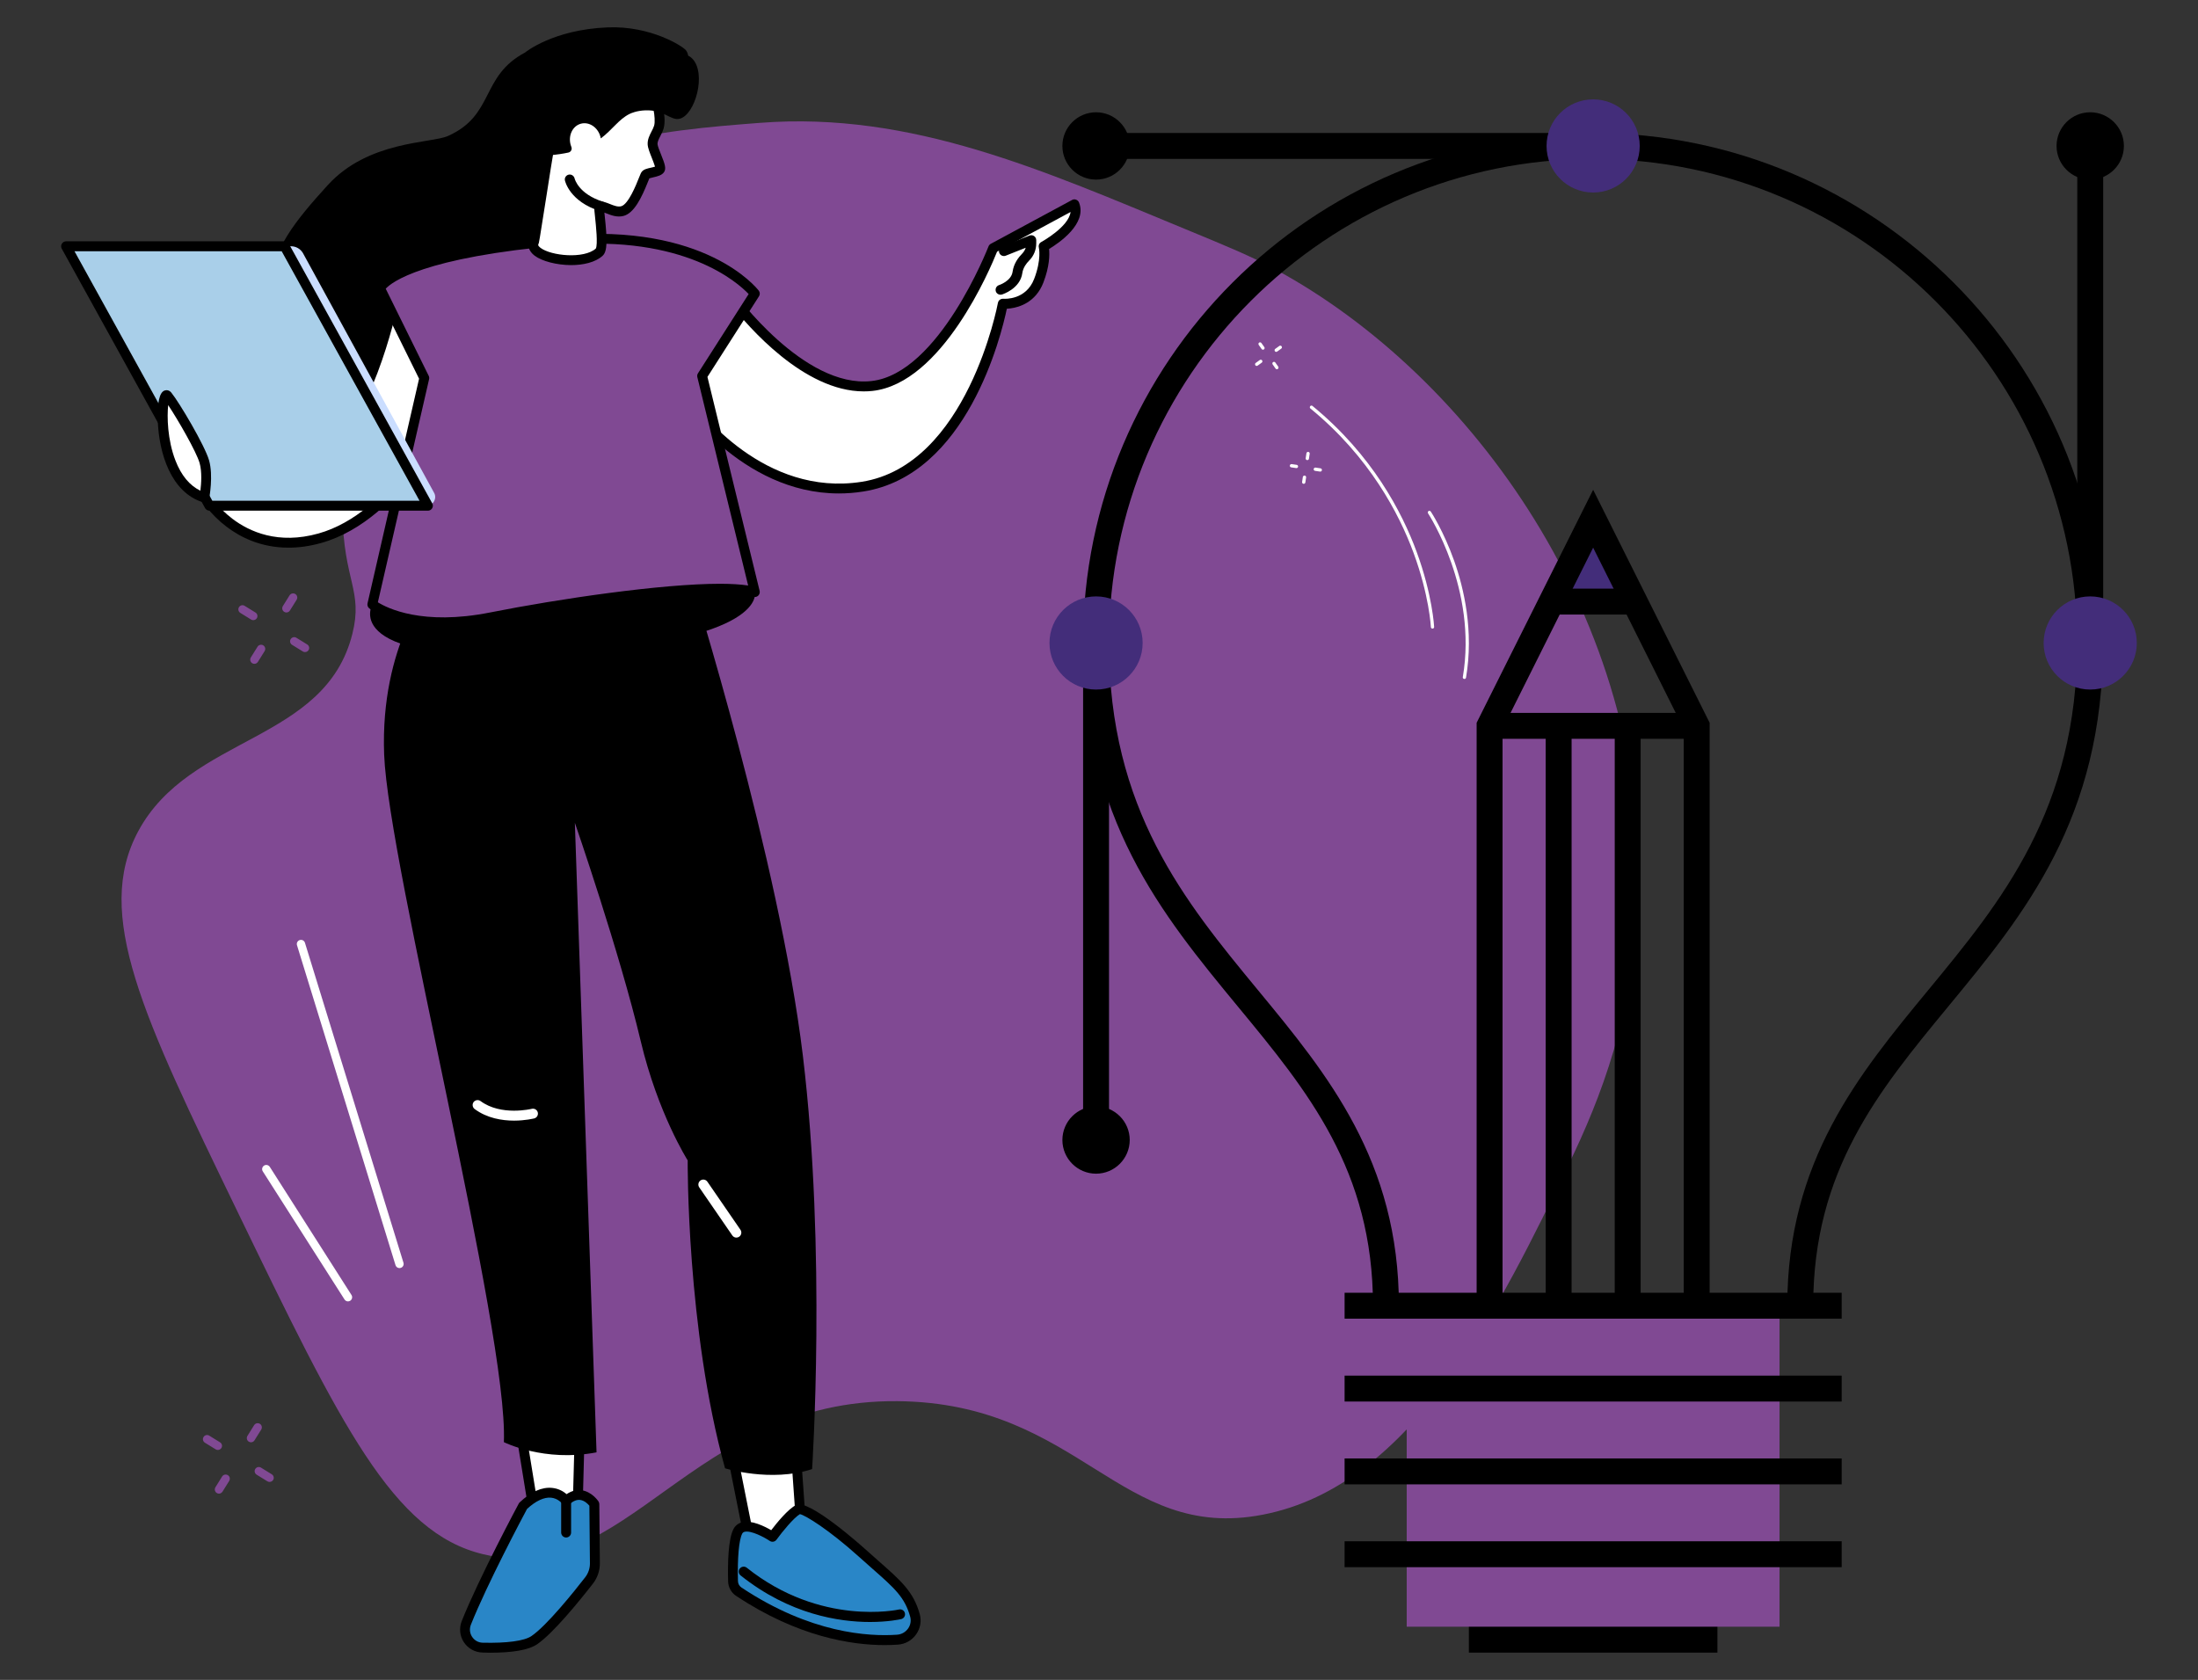 <?xml version="1.0" encoding="utf-8"?>
<!-- Generator: Adobe Illustrator 27.1.1, SVG Export Plug-In . SVG Version: 6.00 Build 0)  -->
<svg version="1.1" xmlns="http://www.w3.org/2000/svg" xmlns:xlink="http://www.w3.org/1999/xlink" x="0px" y="0px"
	 viewBox="0 0 478.44 365.69" style="enable-background:new 0 0 478.44 365.69;" xml:space="preserve">
<rect x="0" y="0" width="478.44" height="365.69" fill="#333333" stroke="none"/>
<style type="text/css">
	.st0{fill:#FFFFFF;}
	.st1{fill:#804993;}
	.st2{fill:#CADDFF;}
	.st3{fill:#99B9FF;}
	.st4{fill:#5479F7;}
	.st5{fill:#432D7A;}
	.st6{fill:#7FB6DD;}
	.st7{fill:#2986C7;}
	.st8{fill:#673B76;}
	.st9{fill:#4E2D59;}
	.st10{fill:#341E3C;}
	.st11{fill:#1B101F;}
	.st12{fill:#020202;}
	.st13{fill:#362462;}
	.st14{fill:#291C4A;}
	.st15{fill:#1C1332;}
	.st16{fill:#0F0B1A;}
	.st17{fill:#549ED2;}
	.st18{fill:#A9CFE9;}
	.st19{fill:#D4E7F4;}
	.st20{fill:none;stroke:#804993;stroke-width:12;stroke-miterlimit:10;}
	.st21{fill:none;stroke:#FFFFFF;stroke-width:12;stroke-miterlimit:10;}
	.st22{fill:none;stroke:#FFFFFF;stroke-width:4;stroke-miterlimit:10;}
	.st23{fill:none;stroke:#FFFFFF;stroke-width:5;stroke-miterlimit:10;}
	.st24{fill:#334455;}
	.st25{fill:#F7F7F7;}
	.st26{opacity:0.2;fill:#334455;}
	.st27{fill:#714B67;}
	.st28{fill:#858F99;}
	.st29{opacity:0.1;fill:#DAEFFA;}
	.st30{fill:#B6BCC2;}
	.st31{fill:#7C5574;}
	.st32{fill:#A4B3BC;}
	.st33{fill:#363F48;}
	.st34{opacity:0.2;}
	.st35{opacity:0.1;fill:#334455;}
	.st36{fill:#CED2D6;}
	.st37{fill:#9C5789;}
	.st38{fill:#888888;}
	.st39{fill:#06B1D5;}
	.st40{fill:#4C3B96;}
	.st41{fill:#DAE0F5;}
	.st42{fill:url(#SVGID_1_);}
	.st43{fill:#F6F6FB;}
	.st44{fill:url(#SVGID_00000183951378169395578180000001216925853415094693_);}
	.st45{fill:#DFE4F4;}
	.st46{fill:url(#SVGID_00000094600381222854277620000000307950173962884783_);}
	.st47{fill:#F4F4F9;}
	.st48{fill:url(#SVGID_00000096754899656271033240000006915159625618113197_);}
	.st49{fill:#CCD1F6;}
	.st50{fill:#C4B2B9;}
	.st51{fill:#B9BEE4;}
	.st52{fill:#D6DCF1;}
	.st53{fill:#D5DBFB;}
	.st54{fill:url(#SVGID_00000150795278630886494940000011113419063069540783_);}
	.st55{fill:#BBC0E6;}
	.st56{fill:url(#SVGID_00000085933096058942854110000004109662833901440427_);}
	.st57{fill:url(#SVGID_00000002371618310437104110000013406394363705655486_);}
	.st58{fill:#CED3F8;}
	.st59{fill:url(#SVGID_00000011743700423295726320000006768533759082402985_);}
	.st60{fill:#423EAF;}
	.st61{fill:#5652CC;}
	.st62{fill:#807DFB;}
	.st63{fill:url(#SVGID_00000129193617726761726830000008563558205644014527_);}
	.st64{fill:url(#SVGID_00000010288146025827138920000008535688653310261129_);}
	.st65{fill:#F1F1F6;}
	.st66{fill:url(#SVGID_00000026882994673606454970000010979455681337482140_);}
	.st67{fill:url(#SVGID_00000170963502109768916540000012912524943767333271_);}
	.st68{fill:url(#SVGID_00000047035256302013107670000007940453850747189669_);}
	.st69{fill:url(#SVGID_00000125592709205697156750000013799260668997219484_);}
	.st70{fill:url(#SVGID_00000114066034695413416090000003572009820561571492_);}
	.st71{fill:#D1D7F3;}
	.st72{opacity:0.26;fill:url(#SVGID_00000072279155364709647140000009946519616640745889_);}
	.st73{fill:url(#SVGID_00000072992553764528227630000012663168356627986331_);}
	.st74{fill:url(#SVGID_00000005978737573628130860000015674285112047019441_);}
	.st75{fill:url(#SVGID_00000084507598036359446100000017294539818890889606_);}
	.st76{fill:none;stroke:#DAE0F5;stroke-width:4;stroke-miterlimit:10;}
	.st77{fill:url(#SVGID_00000064352946345533528310000006360760837266873006_);}
	.st78{fill:url(#SVGID_00000039813698046715498700000007440027425167555746_);}
	.st79{fill:url(#SVGID_00000081640096275572617540000003499356179652513940_);}
	.st80{fill:#131147;}
	.st81{fill:url(#SVGID_00000138546740977962209800000012273451122624498874_);}
	.st82{fill:url(#SVGID_00000147903011170013286020000017882998652516555177_);}
	.st83{fill:url(#SVGID_00000183229242867565061720000004614359591137121437_);}
	.st84{fill:url(#SVGID_00000060023157979762102550000005673878297642426788_);}
	.st85{fill:url(#SVGID_00000119839797005915939310000007507551387392407225_);}
	.st86{fill:url(#SVGID_00000062168533830789892280000001070908686700827820_);}
	.st87{fill:url(#SVGID_00000012446273991305123980000002563575942449566343_);}
	.st88{fill:#FCD1A9;}
	.st89{fill:#F2C39D;}
	.st90{fill:#20196F;}
	.st91{fill:#834B95;}
	.st92{clip-path:url(#SVGID_00000001651476622593977950000004363834006810326437_);}
	.st93{clip-path:url(#SVGID_00000151530952313560699530000001416855844500636349_);}
	.st94{fill:#693384;}
	.st95{fill:url(#SVGID_00000088108833011928589850000008700877908712563630_);}
	.st96{fill:url(#SVGID_00000095336395605889062840000009527123653418505093_);}
	.st97{fill:url(#SVGID_00000113318332692229989720000016409932403415082636_);}
	.st98{fill:url(#SVGID_00000092425568957554421780000009633678983707833748_);}
	.st99{fill:url(#SVGID_00000053517077934627918400000005131732926889425834_);}
	.st100{fill:url(#SVGID_00000019642456770007902590000013849935947385252751_);}
	.st101{fill:url(#SVGID_00000039128872134778642840000014541904097797415589_);}
	.st102{fill:url(#SVGID_00000040532436841277883220000013788091444695115654_);}
	.st103{fill:url(#SVGID_00000041297000004490622140000007855101033691573152_);}
	.st104{fill:url(#SVGID_00000109016163645703198860000005391407054391012267_);}
	.st105{fill:url(#SVGID_00000000912707882180748040000018405950317619966897_);}
	.st106{fill:url(#SVGID_00000134940586759565051560000005743833440666262950_);}
	.st107{fill:url(#SVGID_00000138564804802859755990000000397812430440919701_);}
	.st108{fill:url(#SVGID_00000018923686346141857020000004434817105746926523_);}
	.st109{fill:url(#SVGID_00000137129763491012337830000005928885373304629436_);}
	.st110{fill:url(#SVGID_00000114788055183100359210000006963894766016454567_);}
	.st111{fill:url(#SVGID_00000067918466131548322520000003772261711716439738_);}
	.st112{fill:url(#SVGID_00000007391781034857638220000003715413874738131641_);}
	.st113{fill:#F5F5FA;}
	.st114{fill:url(#SVGID_00000028294064898532649500000002873812176838436239_);}
	.st115{fill:url(#SVGID_00000136369581948227547720000014962688372571644085_);}
	.st116{fill:url(#SVGID_00000127766006038255719840000007972782473759981491_);}
	.st117{fill:url(#SVGID_00000060016589934901391810000017808741795005836460_);}
	.st118{fill:url(#SVGID_00000088119150510796069800000003821746464231304845_);}
	.st119{fill:url(#SVGID_00000036229573766007859770000006740442137844173213_);}
	.st120{fill:url(#SVGID_00000045609878724146351650000007109623615400639921_);}
	.st121{fill:url(#SVGID_00000158721603072273371910000018077699174774756794_);}
	.st122{fill:url(#SVGID_00000169538501026332112160000012929386110639851679_);}
	.st123{fill:url(#SVGID_00000137119945641366322470000011548551127689959600_);}
	.st124{fill:url(#SVGID_00000124132459416602917660000009122589772908264096_);}
	.st125{fill:url(#SVGID_00000046315999249506578350000015787426840853122184_);}
	.st126{fill:url(#SVGID_00000089552276734926226310000014413648957807399855_);}
	.st127{fill:url(#SVGID_00000126296922552972812850000003904440269404263598_);}
	.st128{fill:url(#SVGID_00000085212884318757868880000008395701382926532272_);}
	.st129{fill:url(#SVGID_00000172442388461782502780000004600832603887008671_);}
	.st130{fill:url(#SVGID_00000083773216739243858890000010159779853995075256_);}
	.st131{fill:url(#SVGID_00000182517943910801569020000006846863056725756288_);}
	.st132{fill:#BC3153;}
	.st133{fill:url(#SVGID_00000123437149298573685170000011680007814075463825_);}
	.st134{fill:url(#SVGID_00000140730891543220152240000014272666894906516661_);}
	.st135{fill:url(#SVGID_00000053525874027320966090000006213115584958228651_);}
	.st136{fill:url(#SVGID_00000126289953802061149620000015635453707912902839_);}
	.st137{fill:url(#SVGID_00000049204897442992471570000009798781193225961621_);}
	.st138{fill:url(#SVGID_00000119095446203873165240000016137145055991564211_);}
	.st139{fill:url(#SVGID_00000003817409632559434960000000048117631930504102_);}
	.st140{fill:url(#SVGID_00000083808634181878014910000004744774307648950704_);}
	.st141{fill:url(#SVGID_00000127034861705666341950000017570096698233142442_);}
	.st142{fill:url(#SVGID_00000027579020025408101870000014303383206569122952_);}
	.st143{fill:url(#SVGID_00000177467137647353609610000016143829198492683194_);}
	.st144{fill:url(#SVGID_00000166643133364014723170000012283419573422234034_);}
	.st145{fill:url(#SVGID_00000163753012295012318970000011199977602717730988_);}
	.st146{fill:url(#SVGID_00000149374383126346219840000017385439405702790829_);}
	.st147{fill:url(#SVGID_00000128478821628140316820000005163534357654717604_);}
	.st148{fill:url(#SVGID_00000043439124434648184320000013702078109259425432_);}
	.st149{fill:#231F20;}
	.st150{fill:#BCEBDD;}
</style>
<g id="Background">
</g>
<g id="Text">
</g>
<g id="Illustration">
	<path class="st1" d="M341.51,253.37c6.74-13.94,14.28-32.77,15.17-58.49c2.04-59.46-35.97-113.01-79.29-136.35
		c-5.22-2.81-9.9-4.74-19.27-8.61c-30.83-12.72-59.74-25.72-92.64-23.18c-21.71,1.68-48.71,3.76-69.32,25.59
		c-22.19,23.5-21.65,57.91-21.62,59.38c0.26,14.85,4.53,16.83,2.16,26.28c-5.91,23.67-35.33,21.98-46.61,42.96
		c-9.73,18.09,0.96,40.16,21.55,82.69c22.6,46.68,33.9,70.02,53.54,74.7c31.2,7.44,45.2-33.76,90.21-33.32
		c39.68,0.39,48.39,30.73,79.49,24.71C307.65,323.41,326.6,284.2,341.51,253.37z"/>
	<g>
		<g>
			<path class="st1" d="M54.63,313.97c-0.16,0-0.33-0.04-0.48-0.14c-0.42-0.26-0.55-0.82-0.29-1.25l1.46-2.34
				c0.26-0.42,0.82-0.55,1.25-0.29c0.42,0.26,0.55,0.82,0.29,1.25l-1.46,2.34C55.23,313.82,54.94,313.97,54.63,313.97z"/>
			<path class="st1" d="M47.66,325.15c-0.16,0-0.33-0.04-0.48-0.14c-0.42-0.26-0.55-0.82-0.29-1.25l1.46-2.34
				c0.26-0.42,0.82-0.55,1.25-0.29s0.55,0.82,0.29,1.25l-1.46,2.34C48.25,325,47.96,325.15,47.66,325.15z"/>
			<path class="st1" d="M58.68,322.6c-0.16,0-0.33-0.04-0.47-0.13l-2.35-1.45c-0.42-0.26-0.56-0.82-0.29-1.24
				c0.26-0.42,0.82-0.56,1.24-0.29l2.35,1.45c0.42,0.26,0.56,0.82,0.29,1.24C59.28,322.44,58.98,322.6,58.68,322.6z"/>
			<path class="st1" d="M47.42,315.64c-0.16,0-0.33-0.04-0.47-0.13l-2.35-1.45c-0.42-0.26-0.56-0.82-0.29-1.24
				c0.26-0.43,0.82-0.56,1.24-0.29l2.35,1.45c0.42,0.26,0.56,0.82,0.29,1.24C48.02,315.49,47.72,315.64,47.42,315.64z"/>
		</g>
	</g>
	<g>
		<g>
			<path class="st1" d="M62.34,133.33c-0.16,0-0.33-0.04-0.48-0.14c-0.42-0.26-0.55-0.82-0.29-1.25l1.46-2.34
				c0.26-0.42,0.82-0.55,1.25-0.29c0.42,0.26,0.55,0.82,0.29,1.25l-1.46,2.34C62.94,133.17,62.65,133.33,62.34,133.33z"/>
			<path class="st1" d="M55.37,144.51c-0.16,0-0.33-0.04-0.48-0.14c-0.42-0.26-0.55-0.82-0.29-1.25l1.46-2.34
				c0.26-0.42,0.82-0.55,1.25-0.29c0.42,0.26,0.55,0.82,0.29,1.25l-1.46,2.34C55.96,144.36,55.67,144.51,55.37,144.51z"/>
			<path class="st1" d="M66.39,141.95c-0.16,0-0.33-0.04-0.47-0.13l-2.35-1.45c-0.42-0.26-0.56-0.82-0.29-1.24
				c0.26-0.42,0.82-0.56,1.24-0.29l2.35,1.45c0.42,0.26,0.56,0.82,0.29,1.24C66.99,141.8,66.69,141.95,66.39,141.95z"/>
			<path class="st1" d="M55.13,135c-0.16,0-0.33-0.04-0.47-0.13l-2.35-1.45c-0.42-0.26-0.56-0.82-0.29-1.24
				c0.26-0.43,0.82-0.56,1.24-0.29l2.35,1.45c0.42,0.26,0.56,0.82,0.29,1.24C55.73,134.85,55.43,135,55.13,135z"/>
		</g>
	</g>
	<g>
		<g>
			<g>
				<path class="st0" d="M283.62,103.75c0.06-0.15,0.22-0.24,0.38-0.22c0.2,0.03,0.33,0.21,0.3,0.41l-0.16,1.08
					c-0.03,0.2-0.21,0.33-0.41,0.3c-0.2-0.03-0.33-0.21-0.3-0.41l0.16-1.08C283.6,103.8,283.6,103.78,283.62,103.75z"/>
				<path class="st0" d="M284.4,98.59c0.06-0.15,0.22-0.24,0.38-0.22c0.2,0.03,0.33,0.21,0.3,0.41l-0.16,1.08
					c-0.03,0.2-0.21,0.33-0.41,0.3c-0.2-0.03-0.33-0.21-0.3-0.41l0.16-1.08C284.38,98.64,284.39,98.61,284.4,98.59z"/>
				<path class="st0" d="M280.79,101.25c0.06-0.15,0.22-0.24,0.38-0.22l1.08,0.16c0.2,0.03,0.33,0.21,0.3,0.41
					c-0.03,0.2-0.21,0.33-0.41,0.3l-1.08-0.16c-0.2-0.03-0.33-0.21-0.3-0.41C280.77,101.3,280.78,101.27,280.79,101.25z"/>
				<path class="st0" d="M285.98,102.01c0.06-0.15,0.22-0.24,0.38-0.22l1.08,0.16c0.2,0.03,0.33,0.21,0.3,0.41
					c-0.03,0.2-0.21,0.33-0.41,0.3l-1.08-0.16c-0.2-0.03-0.33-0.21-0.3-0.41C285.96,102.06,285.97,102.04,285.98,102.01z"/>
			</g>
			<g>
				<path class="st0" d="M276.98,78.99c0.02-0.06,0.07-0.11,0.12-0.15c0.16-0.12,0.38-0.08,0.5,0.08l0.63,0.89
					c0.11,0.16,0.08,0.38-0.08,0.5c-0.16,0.12-0.38,0.08-0.5-0.08l-0.63-0.89C276.95,79.23,276.94,79.1,276.98,78.99z"/>
				<path class="st0" d="M273.95,74.74c0.02-0.06,0.07-0.11,0.12-0.15c0.16-0.12,0.38-0.08,0.5,0.08l0.63,0.89
					c0.12,0.16,0.08,0.38-0.08,0.5s-0.38,0.08-0.5-0.08l-0.63-0.89C273.91,74.98,273.9,74.85,273.95,74.74z"/>
				<path class="st0" d="M273.21,79.16c0.02-0.06,0.07-0.11,0.12-0.15l0.89-0.64c0.16-0.12,0.38-0.08,0.5,0.08
					c0.12,0.16,0.08,0.38-0.08,0.5l-0.89,0.64c-0.16,0.12-0.38,0.08-0.5-0.08C273.18,79.41,273.17,79.28,273.21,79.16z"/>
				<path class="st0" d="M277.46,76.1c0.02-0.06,0.07-0.11,0.12-0.15l0.89-0.64c0.16-0.12,0.38-0.08,0.5,0.08
					c0.12,0.16,0.08,0.38-0.08,0.5L278,76.53c-0.16,0.12-0.38,0.08-0.5-0.08C277.43,76.34,277.42,76.21,277.46,76.1z"/>
			</g>
			<path class="st0" d="M285.14,88.51c0.01-0.03,0.03-0.06,0.05-0.09c0.13-0.15,0.35-0.18,0.5-0.05
				c13.01,10.66,19.52,23.17,22.68,31.78c3.43,9.34,3.8,16.25,3.8,16.32c0.01,0.2-0.14,0.37-0.34,0.37
				c-0.2,0.01-0.37-0.14-0.37-0.34c0-0.07-0.36-6.9-3.77-16.14c-3.14-8.52-9.58-20.89-22.46-31.44
				C285.11,88.82,285.08,88.65,285.14,88.51z"/>
			<path class="st0" d="M310.81,111.42c0.03-0.06,0.07-0.12,0.13-0.16c0.16-0.11,0.39-0.06,0.5,0.1c0.03,0.04,2.78,4.22,5.09,10.73
				c2.13,6.01,4.3,15.3,2.58,25.42c-0.03,0.19-0.22,0.33-0.41,0.29c-0.2-0.03-0.33-0.22-0.29-0.41c3.25-19.08-7.45-35.47-7.56-35.63
				C310.77,111.65,310.76,111.53,310.81,111.42z"/>
		</g>
	</g>
	<g>
		<g>
			<path class="st0" d="M86.95,276.05c-0.39,0-0.74-0.25-0.86-0.64l-21.44-69.64c-0.15-0.48,0.12-0.98,0.6-1.13
				c0.48-0.15,0.98,0.12,1.13,0.6l21.44,69.64c0.15,0.48-0.12,0.98-0.6,1.13C87.13,276.04,87.04,276.05,86.95,276.05z"/>
			<path class="st0" d="M75.75,283.3c-0.3,0-0.59-0.15-0.76-0.42L57.2,254.99c-0.27-0.42-0.14-0.98,0.28-1.25
				c0.42-0.27,0.98-0.14,1.25,0.28l17.78,27.89c0.27,0.42,0.14,0.98-0.28,1.25C76.08,283.25,75.91,283.3,75.75,283.3z"/>
		</g>
	</g>
	<g>
		<g>
			<path d="M133.32,30.68c1.37-0.56,6.32-2.07,9.37-6.69c2.15-3.26,9.07-9.72,6.63-13.03c-0.61-0.83-7.61-5.39-17.05-5
				c-11.97,0.49-17.96,5.46-17.96,5.46c-9.8,5.2-6.59,13.64-16.82,18.19c-3.63,1.61-17.3,0.98-26.14,10.68
				c-14.38,15.77-20.11,25.56,8.18,43.19c19.11,11.91,24.43,0.15,37.97-14.78C139.6,44.33,116.83,37.43,133.32,30.68z"/>
			<g>
				<g>
					<polygon class="st0" points="126.2,311.01 125.57,334.58 117.24,335.48 113.12,310.12 					"/>
					<path d="M116.18,335.65l-4.12-25.36c-0.05-0.32,0.05-0.65,0.27-0.9c0.22-0.24,0.54-0.37,0.87-0.35l13.08,0.9
						c0.58,0.04,1.02,0.53,1,1.1l-0.63,23.57c-0.01,0.54-0.42,0.98-0.96,1.04l-8.32,0.9c-0.04,0-0.08,0.01-0.12,0.01
						C116.72,336.55,116.27,336.17,116.18,335.65z M125.1,312.01l-10.69-0.73l3.74,23.01l6.37-0.69L125.1,312.01z"/>
				</g>
				<g>
					<polygon class="st0" points="173.43,318.75 174.76,337.52 163.76,338.42 159.83,318.75 					"/>
					<path d="M162.7,338.63l-3.93-19.67c-0.06-0.32,0.02-0.64,0.22-0.89c0.2-0.25,0.51-0.39,0.83-0.39h13.6c0.56,0,1.03,0.44,1.07,1
						l1.33,18.77c0.04,0.59-0.4,1.1-0.99,1.15l-11,0.9c-0.03,0-0.06,0-0.09,0C163.25,339.49,162.8,339.14,162.7,338.63z
						 M172.43,319.82h-11.28l3.48,17.44l8.98-0.73L172.43,319.82z"/>
				</g>
				<g>
					<path class="st7" d="M160.82,346.5c-0.76-0.51-1.23-1.36-1.25-2.28c-0.07-2.75-0.08-8.62,1.03-10.83
						c1.47-2.92,7.55,1.15,7.55,1.15s3.56-4.93,5.64-5.97c1.08-0.54,7.39,3.67,13.75,9.39c6.97,6.28,10.12,8.28,11.62,13.69
						c0.71,2.54-1.16,5.09-3.79,5.28C188.98,357.4,176.05,356.64,160.82,346.5z"/>
					<path d="M160.22,347.4L160.22,347.4c-1.05-0.7-1.7-1.87-1.73-3.15c-0.1-3.93,0.01-9.09,1.14-11.34
						c0.39-0.78,1.05-1.3,1.89-1.53c2.05-0.54,4.9,0.89,6.35,1.73c1.16-1.52,3.65-4.61,5.44-5.5c2.76-1.37,14.46,9.11,14.95,9.56
						c1.1,0.99,2.1,1.87,3.02,2.68c4.88,4.3,7.57,6.66,8.92,11.53c0.42,1.5,0.13,3.1-0.77,4.39c-0.93,1.32-2.38,2.14-3.97,2.25
						c-0.85,0.06-1.82,0.1-2.89,0.1C185.45,358.12,173.71,356.37,160.22,347.4z M169.02,335.18c-0.34,0.47-0.99,0.59-1.47,0.26
						c-1.19-0.8-4.1-2.34-5.48-1.98c-0.25,0.07-0.4,0.19-0.52,0.41c-0.71,1.4-1.05,5.26-0.92,10.31c0.01,0.57,0.3,1.1,0.77,1.41l0,0
						c14.99,9.97,27.67,10.71,33.89,10.27c0.95-0.07,1.81-0.56,2.37-1.34c0.54-0.76,0.7-1.7,0.46-2.58
						c-1.18-4.25-3.4-6.2-8.27-10.49c-0.92-0.81-1.93-1.7-3.03-2.69c-6.39-5.75-11.52-8.92-12.7-9.15
						C172.75,330.43,170.3,333.42,169.02,335.18z"/>
				</g>
				<path d="M189.38,353.09c3.97,0,6.52-0.57,6.79-0.63c0.58-0.14,0.94-0.71,0.8-1.29c-0.13-0.58-0.72-0.94-1.29-0.8
					c-0.17,0.04-17.04,3.75-33.13-9.09c-0.46-0.37-1.14-0.29-1.51,0.17c-0.37,0.46-0.29,1.14,0.17,1.51
					C171.86,351.46,182.66,353.09,189.38,353.09z"/>
				<g>
					<path class="st7" d="M129.49,340.31l-0.12-12.9c0,0-2.59-3.91-6.13-0.73c0,0-3.28-4.6-9.37,1.13c0,0-8.57,15.97-12.36,25.46
						c-1.01,2.54,0.8,5.33,3.54,5.39c3.93,0.09,9.02-0.12,11.23-1.62c3.46-2.34,9.39-9.72,11.97-13.04
						C129.06,342.95,129.5,341.65,129.49,340.31z"/>
					<path d="M105.02,359.74c-1.63-0.04-3.14-0.87-4.04-2.23c-0.91-1.37-1.08-3.1-0.47-4.63c3.77-9.44,12.32-25.41,12.41-25.57
						c0.05-0.1,0.13-0.2,0.21-0.27c2.45-2.31,4.82-3.36,7.05-3.14c1.44,0.14,2.5,0.8,3.15,1.36c1.05-0.7,2.13-0.99,3.24-0.85
						c2.26,0.29,3.64,2.34,3.7,2.43c0.11,0.17,0.18,0.38,0.18,0.58l0.12,12.9c0.01,1.57-0.51,3.12-1.47,4.37
						c-3.07,3.94-8.73,10.91-12.22,13.27c-1.79,1.21-5.24,1.82-10.27,1.82C106.09,359.76,105.56,359.75,105.02,359.74z
						 M128.41,340.32l-0.12-12.54c-0.32-0.39-1.07-1.14-2.01-1.26c-0.74-0.09-1.52,0.23-2.33,0.96c-0.23,0.2-0.53,0.3-0.84,0.27
						c-0.3-0.03-0.58-0.2-0.76-0.44c-0.01-0.01-0.84-1.12-2.39-1.28c-1.52-0.15-3.34,0.7-5.24,2.45c-0.9,1.68-8.7,16.36-12.22,25.2
						c-0.35,0.89-0.26,1.85,0.27,2.65c0.52,0.78,1.35,1.25,2.29,1.27c5.29,0.13,9.05-0.39,10.6-1.43
						c3.36-2.27,9.32-9.72,11.72-12.81C128.06,342.48,128.42,341.41,128.41,340.32l1.08-0.01L128.41,340.32z"/>
				</g>
				<path d="M123.23,334.7C123.24,334.7,123.24,334.7,123.23,334.7c0.59,0,1.08-0.48,1.08-1.08l0-6.95c0-0.59-0.48-1.08-1.08-1.08
					c0,0,0,0,0,0c-0.59,0-1.08,0.48-1.08,1.08l0,6.95C122.16,334.22,122.64,334.7,123.23,334.7z"/>
				<path d="M176.77,319.81c0,0,3.14-47.38-2.01-90c-5.15-42.62-24.3-103.48-24.3-103.48s-20.61-0.94-35.61,1.08
					c-15,2.02-20.94-0.06-20.94-0.06s-11.2,12.82-10.29,36.93c0.91,24.11,27.05,125.8,26.06,149.66c0,0,8.79,4.42,20.17,2.22
					l-4.72-137.05c0,0,9.76,28.21,14.34,47.54c3.74,15.76,10.22,25.95,10.22,25.95s-0.28,36.63,8.13,67.03
					C157.82,319.64,167.75,322.75,176.77,319.81z"/>
				<path class="st0" d="M160.29,269.41c0.21,0,0.42-0.06,0.61-0.19c0.49-0.34,0.61-1.01,0.28-1.5l-7.2-10.47
					c-0.34-0.49-1.01-0.62-1.5-0.28c-0.49,0.34-0.61,1.01-0.28,1.5l7.2,10.47C159.61,269.25,159.95,269.41,160.29,269.41z"/>
				<path class="st0" d="M111.9,243.95c2.42,0,4.23-0.45,4.38-0.48c0.58-0.15,0.92-0.73,0.78-1.31c-0.15-0.58-0.73-0.92-1.31-0.78
					c-0.1,0.02-6.68,1.62-11.15-1.69c-0.48-0.35-1.15-0.25-1.51,0.22c-0.35,0.48-0.25,1.15,0.22,1.51
					C106.05,243.45,109.32,243.95,111.9,243.95z"/>
			</g>
			<path d="M164.3,128.88c0,0,3.16,10.83-43.99,13.47c-47.15,2.64-39.26-10.76-39.26-10.76l49.5-14.42L164.3,128.88z"/>
			<g>
				<g>
					<g>
						<path class="st0" d="M233.87,44.47l-17.7,9.55c0,0-10.85,28.29-26.38,30c-15.53,1.7-30.89-19.77-30.89-19.77L148.59,86.3
							c0,0,15.14,23.41,39.14,19.63c24-3.77,30.55-39.83,30.55-39.83c-0.01,0.02,5.68,0.56,7.83-4.98c1.83-4.72,1.06-7.5,1.06-7.5
							S235.7,49.07,233.87,44.47z"/>
						<path d="M147.69,86.88c-0.2-0.31-0.23-0.7-0.07-1.04l10.31-22.05c0.16-0.35,0.5-0.58,0.88-0.62c0.38-0.04,0.75,0.13,0.97,0.45
							c0.15,0.21,15.17,20.96,29.9,19.33c14.7-1.61,25.38-29.04,25.49-29.31c0.09-0.24,0.27-0.44,0.49-0.56l17.7-9.55
							c0.27-0.15,0.59-0.17,0.88-0.06c0.29,0.11,0.52,0.33,0.63,0.61c1.84,4.63-4.4,8.84-6.52,10.12c0.13,1.25,0.12,3.8-1.24,7.32
							c-1.66,4.28-5.19,5.35-7.15,5.61c-0.3,0.04-0.57,0.07-0.8,0.08c-1.22,5.81-8.65,36.24-31.26,39.79
							c-1.83,0.29-3.6,0.42-5.33,0.42C161.23,107.41,147.83,87.11,147.69,86.88z M218.45,65.04c0.32,0.02,4.88,0.26,6.65-4.31
							c1.65-4.27,1.03-6.81,1.03-6.82c-0.13-0.49,0.09-1,0.53-1.23c0.07-0.04,5.98-3.29,6.37-6.53l-16,8.64
							c-1.41,3.54-11.93,28.64-27.12,30.31c-0.64,0.07-1.27,0.1-1.91,0.1c-13.03,0-25.22-14.19-28.88-18.87l-9.29,19.88
							c2.32,3.28,16.62,21.99,37.74,18.67c22.97-3.61,29.59-38.61,29.65-38.96c0.08-0.45,0.43-0.79,0.88-0.87
							c0.06-0.01,0.12-0.01,0.18-0.01C218.34,65.02,218.4,65.03,218.45,65.04z"/>
					</g>
					<path d="M217.78,64.16c0.1,0,0.21-0.02,0.32-0.05c0.16-0.05,3.96-1.26,4.43-4.66c0.17-1.19,0.89-2.13,1.47-2.71
						c1.01-1,1.56-2.34,1.56-3.77v-0.69c0-0.36-0.18-0.69-0.47-0.89c-0.3-0.2-0.67-0.24-1-0.11l-5.97,2.38
						c-0.55,0.22-0.82,0.85-0.6,1.4c0.22,0.55,0.85,0.82,1.4,0.6l4.35-1.73c-0.15,0.48-0.42,0.92-0.78,1.29
						c-0.81,0.81-1.83,2.15-2.08,3.94c-0.28,2.03-2.91,2.89-2.94,2.9c-0.57,0.18-0.88,0.78-0.71,1.35
						C216.89,63.87,217.32,64.16,217.78,64.16z"/>
				</g>
				<g>
					<path class="st0" d="M98.34,87.6c0,0-10.91,24.55-28.71,29.56c-17.8,5.01-30.19-10.14-30.11-25.78l6.05-2.01
						c0,0,6.21,16.03,20.05,11.86C79.47,97.07,85.9,64.46,85.9,64.46L98.34,87.6z"/>
					<path d="M49.27,114.63c-6.72-5.12-10.87-14.03-10.82-23.25c0-0.46,0.3-0.87,0.74-1.02l6.05-2.01c0.55-0.18,1.14,0.1,1.34,0.63
						c0.24,0.62,6,15.06,18.74,11.22c13.07-3.94,19.46-35.64,19.53-35.96c0.09-0.45,0.45-0.79,0.9-0.86
						c0.45-0.06,0.89,0.15,1.11,0.55l12.45,23.15c0.16,0.29,0.17,0.64,0.04,0.95c-0.45,1.02-11.33,25.07-29.4,30.16
						c-2.57,0.73-4.95,1.03-7.13,1.03C56.8,119.23,52.28,116.93,49.27,114.63z M86.32,67.52c-1.95,8.19-8.42,31.14-20.39,34.75
						c-1.7,0.51-3.29,0.74-4.78,0.74c-9.52,0-14.72-9.28-16.17-12.3l-4.38,1.45c0.18,8.29,3.96,16.19,9.97,20.76
						c3.72,2.83,9.99,5.68,18.77,3.21c15.76-4.44,26.18-25.1,27.8-28.49L86.32,67.52z"/>
				</g>
				<g>
					<path class="st1" d="M164.31,63.91c0,0-10.94-14.28-41.86-11.61c-36.92,3.19-39.73,10.48-39.73,10.48l9.64,19.53l-11.31,49.28
						c0,0,7.73,6.4,25.83,2.81c18.1-3.59,49.21-8,57.43-5.52l-11.47-47.03L164.31,63.91z"/>
					<path d="M80.36,132.42c-0.31-0.26-0.45-0.67-0.36-1.07l11.22-48.91l-9.47-19.18c-0.13-0.27-0.15-0.58-0.04-0.86
						c0.31-0.81,4.11-8.01,40.64-11.16c31.15-2.69,42.34,11.43,42.81,12.03c0.28,0.36,0.3,0.85,0.05,1.23l-11.22,17.55l11.36,46.58
						c0.09,0.38-0.03,0.77-0.31,1.04c-0.28,0.27-0.68,0.36-1.05,0.25c-7.84-2.37-38.59,1.91-56.91,5.55
						c-4.06,0.81-7.61,1.12-10.69,1.12C85.54,136.57,80.62,132.63,80.36,132.42z M162.85,127.46L151.79,82.1
						c-0.07-0.29-0.02-0.59,0.14-0.84l11.03-17.25c-2.42-2.55-14.03-12.92-40.42-10.65c-30.61,2.64-37.36,8.14-38.58,9.49
						l9.36,18.97c0.11,0.22,0.14,0.48,0.08,0.72l-11.15,48.57c1.99,1.25,9.67,5.15,24.41,2.22c15.08-2.99,37.34-6.25,50.11-6.25
						C159.17,127.09,161.23,127.21,162.85,127.46z"/>
				</g>
				<g>
					<path class="st2" d="M48.76,108.31l44.06,1.78c1.49,0,2.41-1.63,1.62-2.9L65.91,55.04c-0.55-0.89-1.51-1.43-2.56-1.43
						l-44.54,1.02L48.76,108.31z"/>
					<g>
						<polygon class="st18" points="45.58,110.09 93.14,110.09 61.95,53.61 14.39,53.61 						"/>
						<path d="M44.64,110.61l-31.2-56.48c-0.18-0.33-0.18-0.74,0.02-1.07c0.19-0.33,0.55-0.53,0.93-0.53h47.56
							c0.39,0,0.75,0.21,0.94,0.56l31.2,56.48c0.18,0.33,0.18,0.74-0.02,1.07c-0.19,0.33-0.55,0.53-0.93,0.53H45.58
							C45.19,111.16,44.83,110.95,44.64,110.61z M61.31,54.69h-45.1l30.01,54.32h45.1L61.31,54.69z"/>
					</g>
				</g>
				<g>
					<path class="st0" d="M44.49,108.31c0,0,0.89-4.68,0-7.81c-0.89-3.12-6.44-12.42-8.02-14.36
						C34.89,84.19,33.54,104.96,44.49,108.31z"/>
					<path d="M44.17,109.34c-6.91-2.12-9.61-10.65-9.83-17.92c-0.11-3.84,0.38-6,1.47-6.4c0.42-0.15,1.02-0.12,1.48,0.45
						c1.74,2.14,7.28,11.48,8.22,14.75c0.95,3.33,0.06,8.1,0.02,8.31c-0.06,0.3-0.24,0.56-0.5,0.72c-0.17,0.1-0.36,0.15-0.56,0.15
						C44.38,109.38,44.28,109.37,44.17,109.34z M38.19,100.25c1.26,3.25,3.09,5.45,5.43,6.57c0.19-1.54,0.37-4.13-0.17-6.02
						c-0.71-2.47-4.68-9.37-6.84-12.61C36.34,90.64,36.43,95.71,38.19,100.25z"/>
				</g>
			</g>
			<g>
				<g>
					<path class="st0" d="M143.66,36.86c0.41-0.65-1.54-4.17-1.61-5.45s0.93-2.36,1.35-3.7c0.42-1.35-0.05-3.74-0.05-3.74
						c-0.57-16.07-18.08-12.25-18.08-12.25c-4.02,1.22-6.39,5.73-7.16,8.73c-1.5,5.81,1.26,12.84,1.26,12.84
						c-0.12,0.26-2.99,19.08-3.11,19.32c-1.82,3.5,10.37,5.78,14.21,2.26c1.3-1.19-0.36-9.93,0-9.94c1.44-0.04,3.2,1.5,5.01,1.02
						c2.67-0.71,4.67-7.39,5.06-7.88c0.18-0.24,0.8-0.37,1.45-0.52C142.7,37.38,143.45,37.2,143.66,36.86z"/>
					<path d="M116.35,55.64c-1.24-0.95-1.64-2.22-1.1-3.41c0.16-0.8,0.96-5.88,1.6-9.99c0.95-6.03,1.28-8.1,1.42-8.87
						c-0.53-1.46-2.6-7.75-1.19-13.2c0.92-3.56,3.53-8.18,7.89-9.49c0.03-0.01,0.05-0.02,0.08-0.02c0.36-0.08,8.9-1.87,14.59,2.54
						c3,2.33,4.61,5.91,4.79,10.64c0.1,0.52,0.46,2.73,0,4.19c-0.19,0.6-0.47,1.14-0.71,1.62c-0.33,0.65-0.62,1.21-0.6,1.71
						c0.02,0.4,0.45,1.48,0.77,2.27c0.81,2.02,1.17,3.03,0.67,3.81l0,0l0,0l0,0c-0.46,0.72-1.42,0.94-2.4,1.17
						c-0.25,0.06-0.6,0.14-0.81,0.21c-0.08,0.18-0.19,0.47-0.3,0.73c-1.4,3.51-3.02,6.84-5.31,7.45c-1.4,0.37-2.7-0.14-3.74-0.55
						c-0.15-0.06-0.3-0.12-0.44-0.17c0.03,0.29,0.06,0.59,0.09,0.89c0.53,4.97,0.6,7.52-0.47,8.5c-1.57,1.44-4.21,2.04-6.9,2.04
						C121.16,57.69,117.96,56.87,116.35,55.64z M129.54,47.38c-0.25-2.34-0.29-2.7,0.11-3.16c0.2-0.23,0.5-0.37,0.8-0.38
						c0.82-0.04,1.6,0.29,2.36,0.59c0.86,0.34,1.68,0.66,2.4,0.47c1.57-0.41,3.3-4.74,3.86-6.17c0.34-0.84,0.45-1.12,0.62-1.33
						c0.41-0.54,1.15-0.71,2.06-0.91c0.21-0.05,0.57-0.13,0.83-0.22c-0.14-0.49-0.47-1.32-0.68-1.86c-0.45-1.13-0.88-2.2-0.92-2.96
						c-0.06-1.09,0.42-2,0.83-2.81c0.23-0.44,0.44-0.85,0.57-1.27c0.25-0.79,0.08-2.39-0.08-3.22c-0.01-0.05-0.02-0.11-0.02-0.17
						c-0.15-4.1-1.48-7.16-3.96-9.09c-4.71-3.66-12.17-2.27-12.78-2.15c-3.72,1.15-5.76,5.54-6.39,7.96
						c-1.39,5.4,1.2,12.11,1.22,12.18c0.09,0.22,0.1,0.46,0.03,0.69c-0.11,0.51-0.82,5.02-1.44,9.01
						c-1.61,10.24-1.62,10.27-1.75,10.52c-0.07,0.14-0.19,0.36,0.43,0.84c2.31,1.77,9.47,2.47,12.05,0.17
						C130.17,53.25,129.71,49,129.54,47.38z M142.64,36.6C142.64,36.6,142.64,36.6,142.64,36.6S142.64,36.6,142.64,36.6z
						 M142.75,36.28L142.75,36.28L142.75,36.28z"/>
				</g>
				<g>
					<path d="M150.68,12.75c-1.76-1.78-3.55,0-10.54-0.98c-5.82-0.82-7.5-2.46-11.9-1.73c-1.24,0.2-3.45,0.57-5.63,2.17
						c-3.23,2.37-4.44,5.69-5.07,8.16c-1.25,4.84,0.32,10.47,1.02,12.6c0.17,0.52,0.68,0.86,1.24,0.81
						c1.47-0.12,2.77-0.32,3.92-0.57c0.55-0.12,0.86-0.7,0.65-1.22c-0.06-0.14-0.11-0.29-0.15-0.44c-0.58-2.04,0.4-4.1,2.18-4.61
						c1.79-0.51,3.7,0.73,4.28,2.77c0.04,0.14,0.07,0.28,0.1,0.42c2.57-1.94,3.89-4.15,6.26-5.33c0.29-0.14,1.53-0.71,3.44-0.78
						c4.13-0.15,5.5,2.3,7.45,1.83C151.33,25.03,153.84,15.96,150.68,12.75z"/>
				</g>
				<path d="M130.9,46c0.46,0,0.88-0.29,1.03-0.75c0.18-0.57-0.14-1.17-0.7-1.35c-5.29-1.67-6.13-4.93-6.16-5.07
					c-0.14-0.57-0.71-0.94-1.29-0.81c-0.57,0.13-0.94,0.69-0.81,1.27c0.04,0.19,1.06,4.59,7.62,6.65
					C130.68,45.98,130.79,46,130.9,46z"/>
			</g>
		</g>
		<g>
			<rect x="319.73" y="312.42" width="54.1" height="47.34"/>
			<rect x="306.2" y="284.24" class="st1" width="81.15" height="69.88"/>
			<g>
				<rect x="452.16" y="31.77" width="5.64" height="108.2"/>
			</g>
			<g>
				<rect x="238.58" y="28.95" width="108.2" height="5.64"/>
			</g>
			<g>
				<rect x="235.76" y="139.97" width="5.64" height="108.2"/>
			</g>
			<g>
				<g>
					<g>
						<rect x="292.68" y="335.52" width="108.2" height="5.64"/>
					</g>
				</g>
				<g>
					<g>
						<rect x="292.68" y="317.49" width="108.2" height="5.64"/>
					</g>
				</g>
				<g>
					<g>
						<rect x="292.68" y="299.46" width="108.2" height="5.64"/>
					</g>
				</g>
				<g>
					<g>
						<rect x="292.68" y="281.42" width="108.2" height="5.64"/>
					</g>
				</g>
			</g>
			<g>
				<polygon class="st5" points="337.76,130.95 355.8,130.95 346.78,112.92 				"/>
				<g>
					<path d="M394.68,284.24h-5.64c0-31.52,15.57-50.38,30.62-68.63c15.97-19.36,32.49-39.38,32.49-75.64
						c0-58.11-47.28-105.38-105.38-105.38c-58.11,0-105.38,47.27-105.38,105.38c0,36.26,16.52,56.28,32.49,75.64
						c15.06,18.25,30.62,37.11,30.62,68.63h-5.64c0-29.49-14.25-46.76-29.34-65.04c-16.61-20.13-33.78-40.94-33.78-79.22
						c0-61.22,49.8-111.02,111.02-111.02c61.22,0,111.02,49.8,111.02,111.02c0,38.28-17.17,59.1-33.78,79.22
						C408.93,237.48,394.68,254.75,394.68,284.24z"/>
				</g>
				<g>
					<rect x="337.76" y="128.14" width="18.03" height="5.64"/>
				</g>
				<g>
					<rect x="324.24" y="155.19" width="45.08" height="5.64"/>
				</g>
				<g>
					<rect x="336.45" y="158.01" width="5.64" height="126.24"/>
				</g>
				<g>
					<rect x="351.48" y="158.01" width="5.64" height="126.24"/>
				</g>
				<g>
					<polygon points="372.14,284.24 366.5,284.24 366.5,158.67 346.78,119.22 327.06,158.67 327.06,284.24 321.42,284.24 
						321.42,157.34 346.78,106.62 372.14,157.34 					"/>
				</g>
			</g>
			<circle class="st150" cx="454.98" cy="139.97" r="9.02"/>
			<circle class="st150" cx="238.58" cy="139.97" r="9.02"/>
			<circle class="st150" cx="346.78" cy="31.77" r="9.02"/>
			<g>
				<circle cx="238.58" cy="31.77" r="6.76"/>
				<path d="M238.58,39.1c-4.04,0-7.33-3.29-7.33-7.33s3.29-7.33,7.33-7.33c4.04,0,7.33,3.29,7.33,7.33S242.62,39.1,238.58,39.1z
					 M238.58,25.57c-3.42,0-6.2,2.78-6.2,6.2s2.78,6.2,6.2,6.2c3.42,0,6.2-2.78,6.2-6.2S242,25.57,238.58,25.57z"/>
			</g>
			<g>
				<circle cx="454.98" cy="31.77" r="6.76"/>
				<path d="M454.98,39.1c-4.04,0-7.33-3.29-7.33-7.33s3.29-7.33,7.33-7.33c4.04,0,7.33,3.29,7.33,7.33S459.02,39.1,454.98,39.1z
					 M454.98,25.57c-3.42,0-6.2,2.78-6.2,6.2s2.78,6.2,6.2,6.2c3.42,0,6.2-2.78,6.2-6.2S458.4,25.57,454.98,25.57z"/>
			</g>
			<g>
				<circle cx="238.58" cy="248.17" r="6.76"/>
				<path d="M238.58,255.5c-4.04,0-7.33-3.29-7.33-7.33c0-4.04,3.29-7.33,7.33-7.33c4.04,0,7.33,3.29,7.33,7.33
					C245.9,252.21,242.62,255.5,238.58,255.5z M238.58,241.97c-3.42,0-6.2,2.78-6.2,6.2c0,3.42,2.78,6.2,6.2,6.2
					c3.42,0,6.2-2.78,6.2-6.2C244.78,244.76,242,241.97,238.58,241.97z"/>
			</g>
			<circle class="st5" cx="454.98" cy="139.97" r="10.14"/>
			<circle class="st5" cx="238.58" cy="139.97" r="10.14"/>
			<circle class="st5" cx="346.78" cy="31.77" r="10.14"/>
		</g>
	</g>
</g>
</svg>
